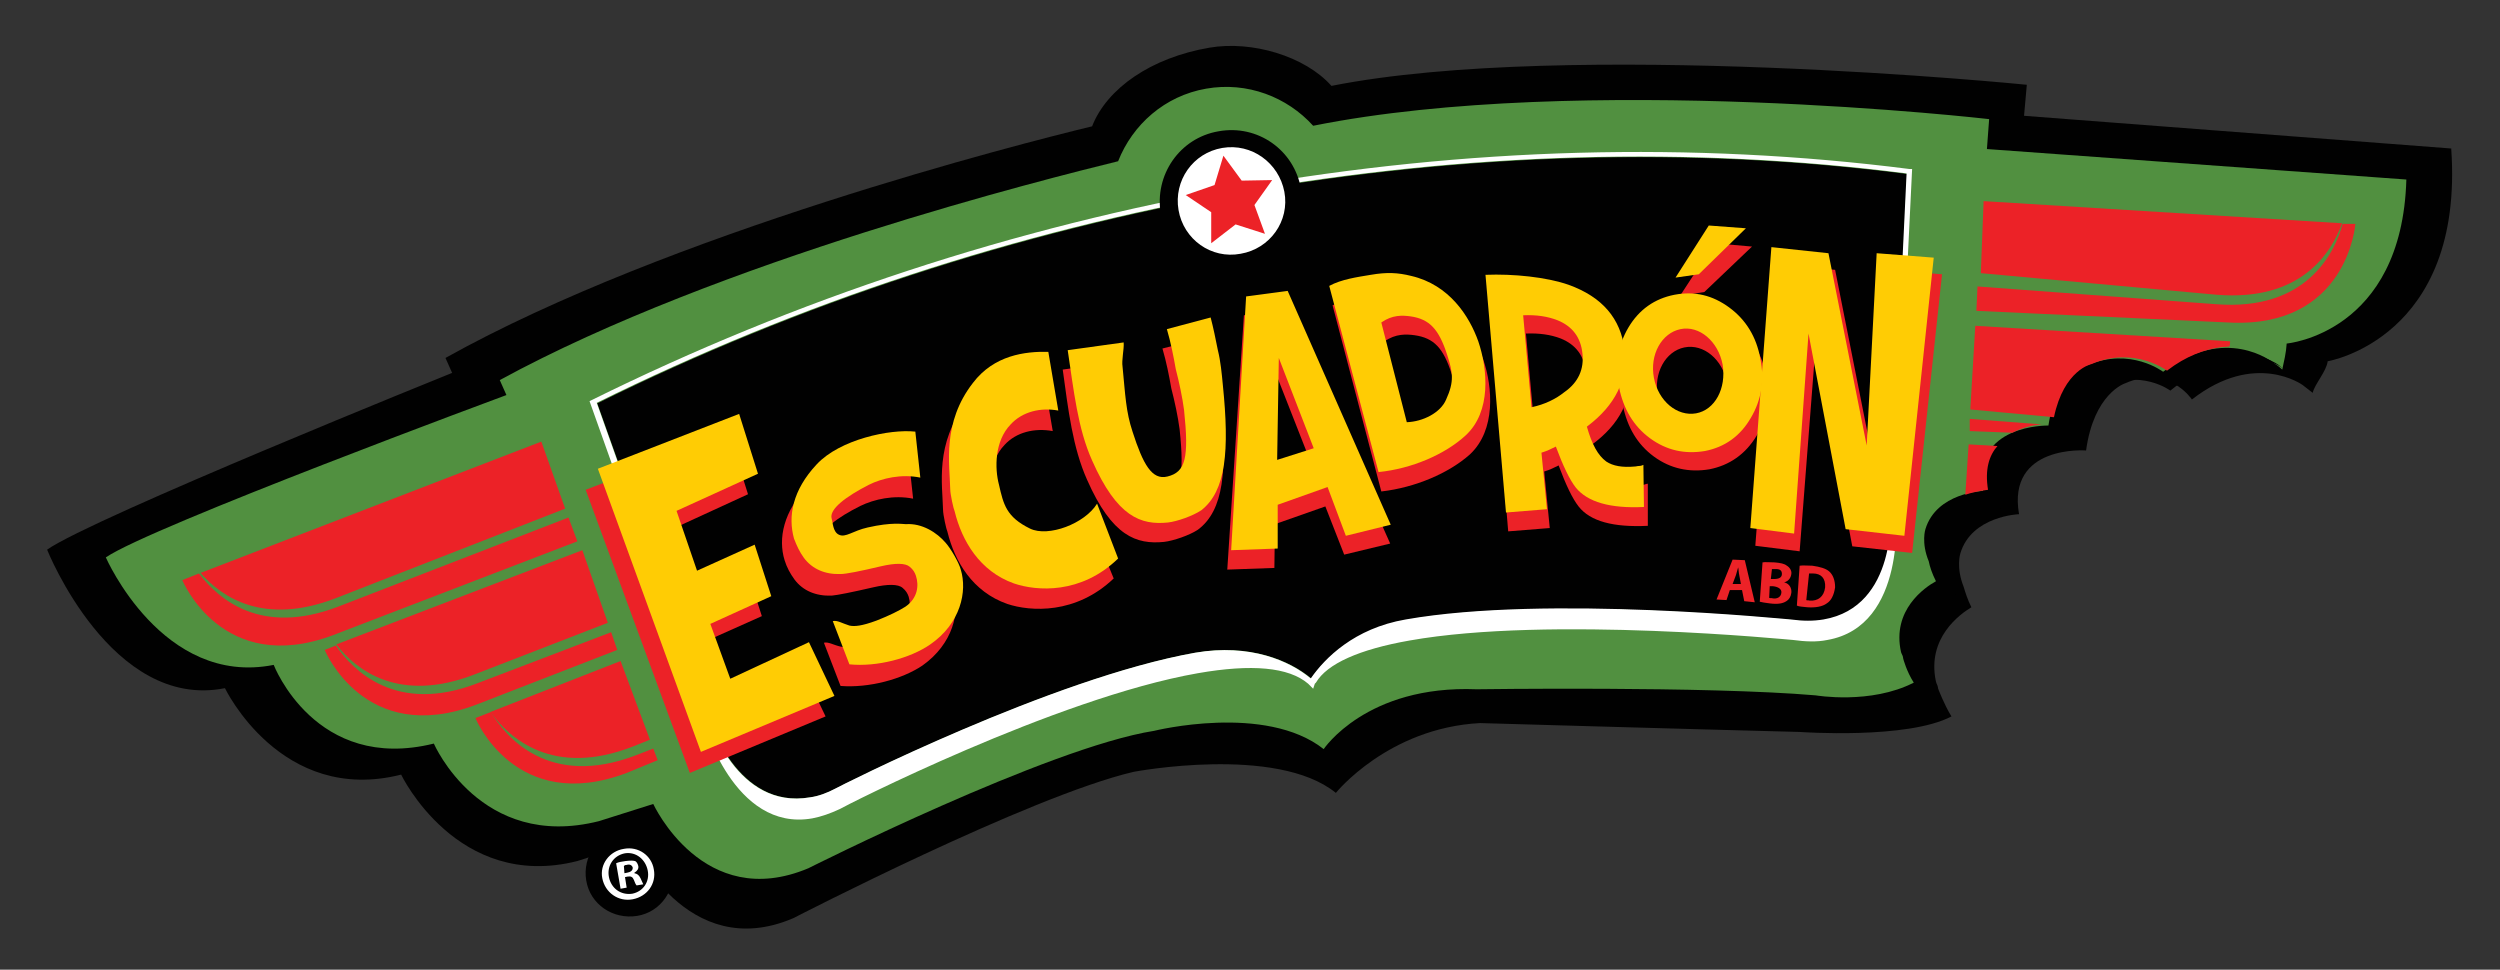 <?xml version="1.0" encoding="utf-8"?>
<!-- Generator: Adobe Illustrator 24.2.0, SVG Export Plug-In . SVG Version: 6.00 Build 0)  -->
<svg version="1.1" id="Layer_1" xmlns="http://www.w3.org/2000/svg" xmlns:xlink="http://www.w3.org/1999/xlink" x="0px" y="0px"
	 viewBox="0 0 451.2 175" style="enable-background:new 0 0 451.2 175;" xml:space="preserve">
<rect x="0" y="0" width="451.2" height="175" fill="#333333" stroke="none"/>
<style type="text/css">
	.st0{fill:#010101;}
	.st1{fill:#519040;}
	.st2{fill:#EC2227;}
	.st3{fill:#FFCC04;}
	.st4{fill:#FFFFFF;}
</style>
<g>
	<g>
		<path class="st0" d="M365.3,20.9l0.5-5.6c0,0-82.6-8.3-125.5,0.2c-4.8-5.4-14.4-8.2-22-6.9c-10.5,1.8-18.5,7.3-21.2,14.2
			c-12.9,3.1-76.4,19.3-116.7,41.8l1.2,2.7c0,0-65,26.2-73.1,31.9c0,0,11.6,29.1,32.1,25c0,0,10.1,21.1,31.8,15.6
			c0,0,10.1,21.1,31.8,15.6l10-3.2c0,0,9.7,21.8,29,13.5c0,0,42.6-22,61.4-26.4c0,0,25.8-4.9,36.5,3.8c0,0,9.4-11.7,26-12.6
			c0,0,38,1.1,57.7,1.6c0,0,19.4,1.4,27.4-2.8c-1.3-2.1-2.4-5-2.4-5c0-0.2-0.1-0.4-0.1-0.5c-0.2-0.4-0.3-0.8-0.3-0.8
			c-1.7-7.9,4.4-12.2,6.4-13.4c-0.7-1.4-1.1-2.7-1.4-3.7c-1.4-3.5-0.6-6-0.6-6c2-6.8,10.6-7.1,10.6-7.1
			c-2.2-12.6,12.1-11.5,12.1-11.5c1.4-10.3,7-12.1,7-12.1c7.9-3.5,12.1,2.9,12.1,2.9c11.4-8.9,20-2.6,20-2.6
			c0.6,0.5,1.2,0.9,1.8,1.4c0.3-1.5,2.5-3.9,2.7-5.7c0,0,24.7-4.1,22.3-38.4L365.3,20.9z"/>
		<path class="st1" d="M358.6,26.9l0.4-5.4c0,0-73.7-8.5-122,1.2c-4.7-5.2-11.9-8-19.3-6.7c-7.5,1.3-13.3,6.5-15.9,13.1
			c-12.6,3.1-72,17.9-111.6,39.5l1.2,2.7c0,0-64.3,23.8-72.3,29.3c0,0,10.2,23.4,30.3,19.4c0,0,7.5,19.5,28.9,14.2
			c0,0,8.4,19.4,29.8,14l9.8-3.1c0,0,9,19.6,28,11.6c0,0,43.3-21.8,62.4-24.8c0,0,20.1-5,30.6,3.3c0,0,7.7-11.6,27.6-10.8
			c0,0,41.4-0.6,61.2,1.1c0,0,9.9,1.7,17.7-2.3c-1.3-2-1.9-4.3-1.9-4.3c0-0.2-0.1-0.4-0.1-0.5c-0.2-0.4-0.3-0.7-0.3-0.7
			c-1.7-7.6,4.3-11.7,6.3-12.8c-0.7-1.4-1.1-2.6-1.3-3.6c-1.4-3.4-0.6-5.8-0.6-5.8c2-6.6,10.4-6.9,10.4-6.9
			c-2.1-12.1,11.8-11.8,11.8-11.8c1.5-9.9,7.1-10.9,7.1-10.9c7.7-3.3,13.6,1.2,13.6,1.2c11.3-8.6,19.8-1.7,19.8-1.7
			c0.6,0.4,1.2,0.8,1.7,1.3c0.3-1.4,0.7-3,0.8-4.7c0,0,20.8-1.8,21.6-29.6L358.6,26.9z"/>
		<path class="st0" d="M253.8,111.9c25.5-4.5,69,0,69.5,0c2.2,0.3,4.1,0.3,5.9,0c13.4-2.3,12.1-19.6,12.1-19.8l2.9-60.7
			c-39-5-79.4-3.8-120.1,3.3c-40.6,7.2-79.7,20-116.3,38.1l20.2,56.7c0,0.3,5,16.7,18.3,14.4c1.5-0.2,3.1-0.8,4.6-1.6
			c0.3-0.2,39-19.9,64.9-24.5c9.9-1.7,17.1,1.5,20.8,4.6l0.1,0C239.1,118.9,244.5,113.6,253.8,111.9z"/>
		<path class="st2" d="M172.1,106.5c1.2,3.9-0.1,9.7-5.6,13.6c-3.7,2.5-9.7,4.1-14.8,3.7l-3-7.8c0.8-0.2,1.7,0.4,3,0.7
			c0.9,0.2,2.3,0.1,5-0.9c2.3-0.9,4.2-1.8,5.3-2.5c2.2-1.5,2.5-3.9,2-5.6c-0.2-0.6-0.5-1.1-1.1-1.6c-0.8-0.7-2.7-0.7-5.3-0.1
			c-3.9,0.9-6.4,1.4-7.5,1.5c-2.9,0.1-5.2-0.9-6.7-2.9c-0.8-1.1-1.4-2.2-1.8-3.5c-1.2-3.9-0.2-8.8,4.2-13.4c4.2-4.5,13.4-6.5,18.1-6
			l0.9,8.3c-3.5-0.7-7,0.1-9.5,1.3c-4.2,2.1-7.3,4.4-6.9,6.1c0.2,0.6,0.2,2.4,1.3,2.9s2.5-0.7,5.3-1.3c4.5-1,6.5-0.6,7-0.6
			c2.9-0.2,5.7,1.5,7.3,3.3C170.2,102.7,171.8,105.3,172.1,106.5z"/>
		<path class="st2" d="M201,104.4c-6.8,6.5-15,6-19.2,4.6c-6.3-2.2-9.5-7.7-10.8-13c-0.2-0.4-0.8-3.1-0.8-4
			c-0.1-4.5-1.5-12,4.2-19.2c3.9-5,9.6-5.7,13.8-5.6l1.8,10.6c-3.3-0.6-6.6,0.2-8.7,2.5c-2.9,3-2.9,7.9-2.2,11
			c0.8,3.5,1.3,5.8,5.6,7.9c3.3,1.6,10.1-0.9,12.3-4.6L201,104.4z"/>
		<path class="st2" d="M220.3,73c1.2,11.8,0.6,19.1-4.1,22.6c-1.5,1-4.4,2-6.1,2.2c-5,0.5-9.4-1-13.9-11.2
			c-2.6-5.8-3.4-12.6-4.4-19.9l10.1-1.4c0.1,1.2-0.4,3.2-0.3,4.4c0.5,5.1,0.6,8.1,1.8,11.7c2,5.8,3.6,8.8,6.4,8.1
			c3.3-0.8,4-3.4,3.1-12c-0.3-2.3-0.9-5.1-1.5-7.4c-0.4-2.3-0.9-4.8-1.6-7.2l8.1-2.1c0.5,1.9,0.9,3.9,1.3,5.9
			C219.8,68.8,220.1,70.9,220.3,73z"/>
		<path class="st2" d="M250.9,98.1l-8.3,2l-3.4-8.7l-9.1,3.2l-0.1,7.9l-8.5,0.3l3-45.9l7.6-1L250.9,98.1z M236.9,84.3L230.5,68
			l-0.3,18.4L236.9,84.3z"/>
		<path class="st2" d="M267.7,64.9c1.7,5,2.3,12.7-2.4,17.1c-3.8,3.4-9.9,6-16,6.7l-8.8-33.6c2.3-1.2,5.2-1.7,7.7-2
			c2.9-0.5,5-0.5,7.4,0.2C262.4,54.8,266.1,60.3,267.7,64.9z M262,67.5c-1.5-4.7-3.2-6.5-6.7-7c-1.5-0.2-3.4-0.3-5.4,1.1l4.6,18
			c2.9-0.1,6.2-1.7,7.2-4.1C263.1,72.2,263,70.6,262,67.5z"/>
		<path class="st2" d="M297.4,87.3l0,7.6c-6.2,0.3-10.4-0.8-12.5-3.5c-1.1-1.4-2.3-3.9-3.6-7.4c-0.8,0.4-1.6,0.8-2.6,1.1l1,10.2
			l-7.5,0.6l-3.6-42.9c5.1-0.2,11.2,0.4,15.3,1.8c6.2,2.2,9.6,6.1,10.2,11.7c0.6,5.4-1.7,10.1-7,13.9c0.9,3.2,2,5.2,3.5,6.3
			c1.2,0.8,2.9,1.1,5.2,0.9c0.3,0,0.5-0.1,0.8-0.1C296.8,87.5,297.1,87.3,297.4,87.3z M286.2,67.1c-0.3-2.9-1.8-4.9-4.5-6
			c-1.8-0.7-3.9-1-6.3-0.9l1.5,16.6c2.4-0.5,4.4-1.5,6-2.7C285.5,72.4,286.6,70,286.2,67.1z"/>
		<path class="st2" d="M313.2,58.8c-3-2.2-6.3-3-10-2.3c-3.6,0.7-6.5,2.7-8.5,5.9c-1.9,3.2-2.6,6.9-1.8,10.8c0.8,3.9,2.6,7,5.6,9.2
			c3,2.2,6.4,2.9,10,2.3c3.6-0.7,6.5-2.7,8.5-6c1.9-3.2,2.6-6.8,1.8-10.7C318.1,64,316.2,61,313.2,58.8z M306.9,77.9
			c-3.5,0.6-6.9-2.2-7.7-6.4c-0.8-4.2,1.4-8.1,4.8-8.8c3.5-0.7,6.9,2.2,7.7,6.4C312.7,73.3,310.4,77.2,306.9,77.9z"/>
		<polygon class="st2" points="303.2,53.4 307.6,52.7 316.2,44.5 309.4,43.9 		"/>
		<g>
			<g>
				<path class="st2" d="M86.2,123.3c-14.7,5.7-22.5-2.3-25.6-6.8l-2,0.8c0,0,7.2,17.5,27.3,9.9l25.5-9.9l-1.1-3.2L86.2,123.3z"/>
				<path class="st2" d="M85.7,121.7l24-9.3l-4.6-13.1l-44.4,17C64.3,121,72.1,127,85.7,121.7z"/>
			</g>
			<g>
				<path class="st2" d="M60.5,108L102,91.8l-4.3-12.1l-61.5,23.7C40.1,107.9,47.7,112.9,60.5,108z"/>
				<path class="st2" d="M61,109.5c-13.9,5.3-21.5-1.3-25.1-6l-3,1.2c0,0,7.2,17.5,27.3,9.9l44-16.9l-1.6-4.3L61,109.5z"/>
			</g>
			<g>
				<path class="st2" d="M114.8,136.3c-15.9,6.1-23.7-3.5-26.2-7.8l-2.8,1.1c0,0,7.2,17.5,27.3,9.9l5.6-2.3l-0.8-2.1L114.8,136.3z"
					/>
				<path class="st2" d="M114.3,134.7l3-1.2l-5.3-14.2l-23.5,9.2C91.9,133.2,99.8,140.4,114.3,134.7z"/>
			</g>
		</g>
		<path class="st0" d="M346.4,120.5c-1.4-8.6,6.8-12.8,6.8-12.8c-3.4-4.7-1.9-8.5-1.9-8.5c2.1-6.4,9.8-6.9,9.8-6.9
			c-1.5-11.5,11.3-11.7,11.3-11.7c1.7-9.5,6.8-10.7,6.8-10.7c7.2-3.4,12.5,0.6,12.5,0.6c10.6-8.6,19.4-5.2,20.2-4
			c-0.5-1.2-11-6.9-21.5,1.7c0,0-5.3-4.1-12.5-0.6c0,0-5.2,1.2-6.8,10.7c0,0-12.8,0.2-11.3,11.6c0,0-7.7,0.6-9.8,6.9
			c0,0-1.5,3.8,2,8.5c0,0-8.2,4.3-6.8,12.8c0,0,0.8,2.7,2.4,4.9C346.7,121.8,346.4,120.5,346.4,120.5z"/>
		<g>
			<path class="st2" d="M358.8,88.4c-0.6-3.7,0.2-6.2,1.7-7.9l-5.2-0.3l-0.6,9.1C356.3,88.7,358.8,88.4,358.8,88.4z"/>
			<g>
				<path class="st2" d="M355.5,75.6l0,2.2l7.7,0.3c1.9-1,3.8-1.4,5.3-1.5L355.5,75.6z"/>
				<path class="st2" d="M356.5,58.8l-0.9,15.1l15.1,1.4c1.8-8.6,6.8-9.6,6.8-9.6c7.7-3.3,13.6,1.2,13.6,1.2
					c3.5-2.7,6.8-3.8,9.5-4.2c0.5-0.1,1.3-0.1,1.8-0.2c0.1-0.7,0.1-0.9,0.1-0.9L356.5,58.8z"/>
			</g>
			<g>
				<path class="st2" d="M400.1,53.2c15.1,1.2,20.6-7.4,22.6-12.9l-64.7-4l-0.5,13L400.1,53.2z"/>
				<path class="st2" d="M422.8,40.4c-1.4,5.2-6.5,15.8-22.9,14.5l-43-3.2l-0.2,4.4l45.4,2.1c21.6,1.2,23-17.8,23-17.8L422.8,40.4z"
					/>
			</g>
		</g>
		<path class="st3" d="M173.4,102.8c1.2,3.9,0,9.7-5.5,13.5c-3.6,2.5-9.6,4.1-14.6,3.6l-3-7.8c0.8-0.2,1.7,0.4,3,0.8
			c0.9,0.2,2.2,0.1,4.9-0.9c2.3-0.9,4.1-1.8,5.2-2.5c2.2-1.5,2.5-3.8,1.9-5.6c-0.2-0.6-0.5-1.1-1.1-1.6c-0.8-0.7-2.6-0.7-5.2-0.1
			c-3.8,0.9-6.3,1.4-7.3,1.4c-2.8,0.1-5.1-0.9-6.6-2.9c-0.8-1.1-1.3-2.2-1.8-3.5c-1.1-4-0.3-8.7,4.1-13.4c4.2-4.5,13.2-6.4,17.8-5.9
			l0.9,8.3c-3.4-0.7-6.9,0.1-9.3,1.3c-4.1,2.1-7.2,4.4-6.7,6.1c0.2,0.6,0.2,2.4,1.3,2.9c1.2,0.6,2.5-0.7,5.2-1.3
			c4.4-1,6.3-0.6,6.9-0.6c2.9-0.2,5.6,1.5,7.2,3.4C171.6,99,173.1,101.6,173.4,102.8z"/>
		<path class="st3" d="M201.8,100.8c-6.7,6.5-14.7,5.9-18.8,4.5c-6.2-2.2-9.4-7.7-10.7-13c-0.2-0.4-0.8-3.1-0.8-4
			c-0.1-4.5-1.5-12,4.1-19.2c3.8-5,9.4-5.7,13.6-5.6l1.8,10.6c-3.2-0.6-6.5,0.2-8.6,2.5c-2.9,3-2.9,7.9-2.1,10.9
			c0.8,3.5,1.3,5.8,5.6,7.9c3.3,1.6,9.9-0.9,12.1-4.5L201.8,100.8z"/>
		<path class="st3" d="M220.7,69.5c1.2,11.8,0.6,19.1-3.9,22.6c-1.5,1-4.3,2-6,2.2c-4.9,0.5-9.2-1-13.7-11.2
			c-2.6-5.8-3.3-12.6-4.4-19.9l10.1-1.4c0.1,1.2-0.4,3.2-0.2,4.4c0.5,5.1,0.6,8.1,1.8,11.7c1.9,5.9,3.5,8.8,6.3,8.1
			c3.3-0.8,3.9-3.4,3-12c-0.3-2.3-0.9-5.1-1.5-7.4c-0.4-2.3-0.9-4.8-1.6-7.2l7.9-2.1c0.5,1.9,0.9,3.9,1.3,5.9
			C220.3,65.2,220.5,67.4,220.7,69.5z"/>
		<path class="st3" d="M251,94.7l-8.1,2l-3.3-8.8l-9,3.2l0,7.9l-8.4,0.3l2.7-45.8l7.5-1L251,94.7z M237.1,80.9l-6.3-16.3l-0.3,18.4
			L237.1,80.9z"/>
		<path class="st3" d="M266.8,61.6c1.7,5,2.4,12.7-2.3,17c-3.7,3.4-9.7,6-15.7,6.6l-8.9-33.6c2.2-1.2,5.1-1.6,7.5-2
			c2.9-0.5,4.9-0.4,7.3,0.2C261.6,51.4,265.2,57.1,266.8,61.6z M261.2,64.1c-1.5-4.7-3.2-6.5-6.6-7c-1.5-0.2-3.3-0.3-5.3,1.1l4.6,18
			c2.9-0.1,6.1-1.7,7.1-4.1C262.5,68.8,262.2,67.2,261.2,64.1z"/>
		<path class="st3" d="M296.6,83.9l0.1,7.6c-6.1,0.3-10.2-0.9-12.3-3.5c-1.1-1.4-2.3-3.9-3.6-7.4c-0.8,0.4-1.6,0.8-2.6,1.1l1,10.2
			l-7.4,0.6l-3.7-42.9c5-0.2,11,0.4,15,1.8c6.1,2.2,9.4,6.1,10.1,11.7c0.6,5.4-1.6,10-6.8,13.9c0.9,3.2,2,5.2,3.5,6.3
			c1.2,0.8,2.9,1.1,5.1,0.9c0.3,0,0.5-0.1,0.8-0.1C296.1,84.1,296.4,84,296.6,83.9z M285.6,63.8c-0.3-2.9-1.8-4.9-4.5-6
			c-1.8-0.7-3.8-1-6.2-0.9l1.5,16.6c2.4-0.5,4.4-1.5,5.9-2.7C284.9,69,285.9,66.6,285.6,63.8z"/>
		<path class="st3" d="M312.1,55.5c-3-2.2-6.2-3-9.9-2.3c-3.6,0.7-6.4,2.7-8.3,5.9c-1.9,3.2-2.5,6.9-1.7,10.8c0.8,3.9,2.6,7,5.6,9.2
			s6.3,2.9,9.9,2.3c3.6-0.7,6.4-2.7,8.3-6c1.9-3.2,2.5-6.8,1.7-10.7C317,60.8,315.1,57.7,312.1,55.5z M306.1,74.6
			c-3.4,0.6-6.8-2.2-7.6-6.4c-0.8-4.2,1.4-8.1,4.8-8.8c3.4-0.7,6.8,2.2,7.6,6.4C311.6,70.1,309.5,74,306.1,74.6z"/>
		<polygon class="st3" points="302.4,50.1 306.6,49.5 315.1,41.2 308.4,40.7 		"/>
		<path class="st4" d="M329.8,115.5L329.8,115.5c-1.9,0.4-4,0.3-6.2,0c-0.4,0-43.9-4.4-69.2,0.1c-9.1,1.6-14.9,4.2-16.9,7.6
			l-0.2,0.2l-0.3,0.9l-0.9-0.9c-3.5-3-10.2-3.6-19.9-1.9c-25.7,4.5-64.2,24.2-64.6,24.5c-1.7,0.8-3.4,1.4-5,1.7
			c-14.2,2.5-19.7-17.5-19.7-17.7l-20.5-57.6l0.4-0.2c36.8-18.2,76.2-31.2,117-38.4c41-7.2,81.6-8.3,120.8-3.3l0.5,0l-3,61.6
			C342.2,92,344.2,113,329.8,115.5z M253.7,111.8c25.5-4.5,69,0,69.5,0c2.2,0.3,4.1,0.3,5.9,0c13.4-2.3,12.1-19.6,12.1-19.8
			l2.9-60.7c-39-5-79.4-3.8-120.1,3.3c-40.6,7.2-79.7,20-116.3,38.1l20.2,56.8c0,0.3,5,16.7,18.3,14.4c1.5-0.2,3.1-0.8,4.6-1.6
			c0.3-0.2,39-19.9,64.9-24.5c9.9-1.7,17.1,1.5,20.8,4.6l0.1,0C239.1,118.8,244.4,113.4,253.7,111.8z"/>
		<g>
			<path class="st0" d="M234.8,34.1c1.2,7-3.4,13.6-10.4,14.9c-7,1.2-13.7-3.4-14.9-10.4c-1.2-7,3.4-13.7,10.4-14.9
				C227,22.4,233.6,27.1,234.8,34.1z"/>
			<path class="st4" d="M231.8,34.6c1,5.3-2.6,10.3-7.9,11.2c-5.3,1-10.3-2.6-11.2-7.9s2.6-10.3,7.9-11.2S230.8,29.4,231.8,34.6z"/>
			<polygon class="st2" points="220.8,28.1 224.1,32.6 229.6,32.5 226.4,37 228.3,42.2 223,40.5 218.6,43.9 218.6,38.3 214,35.2 
				219.2,33.4 			"/>
		</g>
		<path class="st2" d="M149,129.3l-24.5,10.2l-18.8-51.1l25.9-10l3.4,10.8L120.2,96l3.8,10.8l10.5-4.9l3,9.3l-11.2,5l3.6,9.9
			l14.4-6.6L149,129.3z"/>
		<path class="st3" d="M150.6,125.6l-24.1,10.1l-18.6-51.1l25.5-9.9l3.4,10.8l-14.7,6.7l3.7,10.8l10.4-4.7l3,9.3l-11,5l3.6,9.9
			l14.2-6.6L150.6,125.6z"/>
		<path class="st2" d="M345.1,99.8l-10.8-1.2l-6.7-35.2l-2.8,36.1l-8-1l3.9-50.9l10.5,1.1l6.9,34.7l2-34.7l10.4,0.8L345.1,99.8z"/>
		<path class="st3" d="M343.7,96.7l-10.6-1.2l-6.7-35.3l-2.6,36.1l-7.9-1l3.8-50.7l10.3,1.1l6.9,34.7l1.8-34.7l10.3,0.8L343.7,96.7z
			"/>
		<g>
			<path class="st0" d="M121.4,156.1c0.7,4.4-2.1,8.5-6.4,9.2c-4.4,0.7-8.5-2.1-9.2-6.4c-0.7-4.3,2.1-8.5,6.4-9.2
				C116.6,148.9,120.7,151.8,121.4,156.1z"/>
			<g>
				<path class="st4" d="M118,156.9c0.5,2.6-1.2,4.9-3.8,5.4c-2.6,0.5-5-1.2-5.5-3.8c-0.5-2.5,1.3-4.9,3.9-5.3
					C115.2,152.7,117.6,154.4,118,156.9z M109.9,158.3c0.4,2,2.1,3.3,4.2,3c2-0.4,3.2-2.2,2.8-4.2c-0.4-2-2.1-3.4-4.1-3.1
					C110.7,154.4,109.5,156.3,109.9,158.3z M113.1,160.2l-1.1,0.2l-0.8-4.6c0.4-0.2,1-0.3,1.7-0.4c0.9-0.1,1.3-0.1,1.7,0
					c0.3,0.1,0.5,0.5,0.6,0.9c0.1,0.5-0.2,0.9-0.7,1.2l0,0.1c0.5,0.1,0.8,0.3,1.1,0.9c0.3,0.7,0.4,0.9,0.5,1.1l-1.2,0.2
					c-0.2-0.2-0.3-0.5-0.5-1c-0.2-0.5-0.5-0.7-1.1-0.6l-0.5,0.1L113.1,160.2z M112.7,157.6l0.5-0.1c0.5-0.1,1-0.3,1-0.9
					c-0.1-0.4-0.5-0.7-1.1-0.5c-0.3,0-0.4,0.1-0.5,0.2L112.7,157.6z"/>
			</g>
		</g>
	</g>
	<g>
		<path class="st2" d="M312.2,106.5l-0.6,1.8l-1.8-0.1l2.9-7.2l2.2,0.1l1.8,7.6l-1.9-0.2l-0.4-2L312.2,106.5z M314.2,105.4l-0.3-1.6
			c-0.1-0.4-0.1-1-0.2-1.4l0,0c-0.1,0.4-0.3,1-0.4,1.4l-0.6,1.6L314.2,105.4z"/>
		<path class="st2" d="M318.1,101.5c0.4-0.1,1.4,0,2.2,0c1,0.1,1.7,0.2,2.2,0.6c0.5,0.3,0.9,0.9,0.8,1.5c-0.1,0.7-0.5,1.3-1.3,1.5
			l0,0c0.9,0.2,1.4,1,1.3,1.9c-0.1,0.7-0.4,1.2-0.9,1.5c-0.6,0.4-1.5,0.6-3,0.4c-0.8-0.1-1.4-0.2-1.8-0.3L318.1,101.5z M319.3,107.9
			c0.2,0.1,0.4,0,0.7,0.1c0.7,0.1,1.4-0.2,1.5-1c0.1-0.7-0.6-1.1-1.5-1.2l-0.6,0L319.3,107.9z M319.6,104.5l0.6,0
			c0.9,0,1.4-0.3,1.4-0.9c0-0.6-0.3-0.9-1.1-0.9c-0.4,0-0.6,0-0.7,0L319.6,104.5z"/>
		<path class="st2" d="M324.8,102.1c0.6-0.1,1.5,0,2.3,0c1.4,0.2,2.4,0.5,3,1c0.7,0.6,1.1,1.6,1.1,2.9c-0.2,1.4-0.7,2.4-1.5,2.9
			c-0.8,0.6-2.1,0.8-3.5,0.7c-0.8-0.1-1.5-0.1-1.9-0.3L324.8,102.1z M326,108.3c0.1,0.1,0.4,0,0.6,0.1c1.5,0.1,2.6-0.7,2.8-2.4
			c0.1-1.6-0.7-2.5-2.2-2.5c-0.4,0-0.6,0-0.7,0L326,108.3z"/>
	</g>
</g>
</svg>

